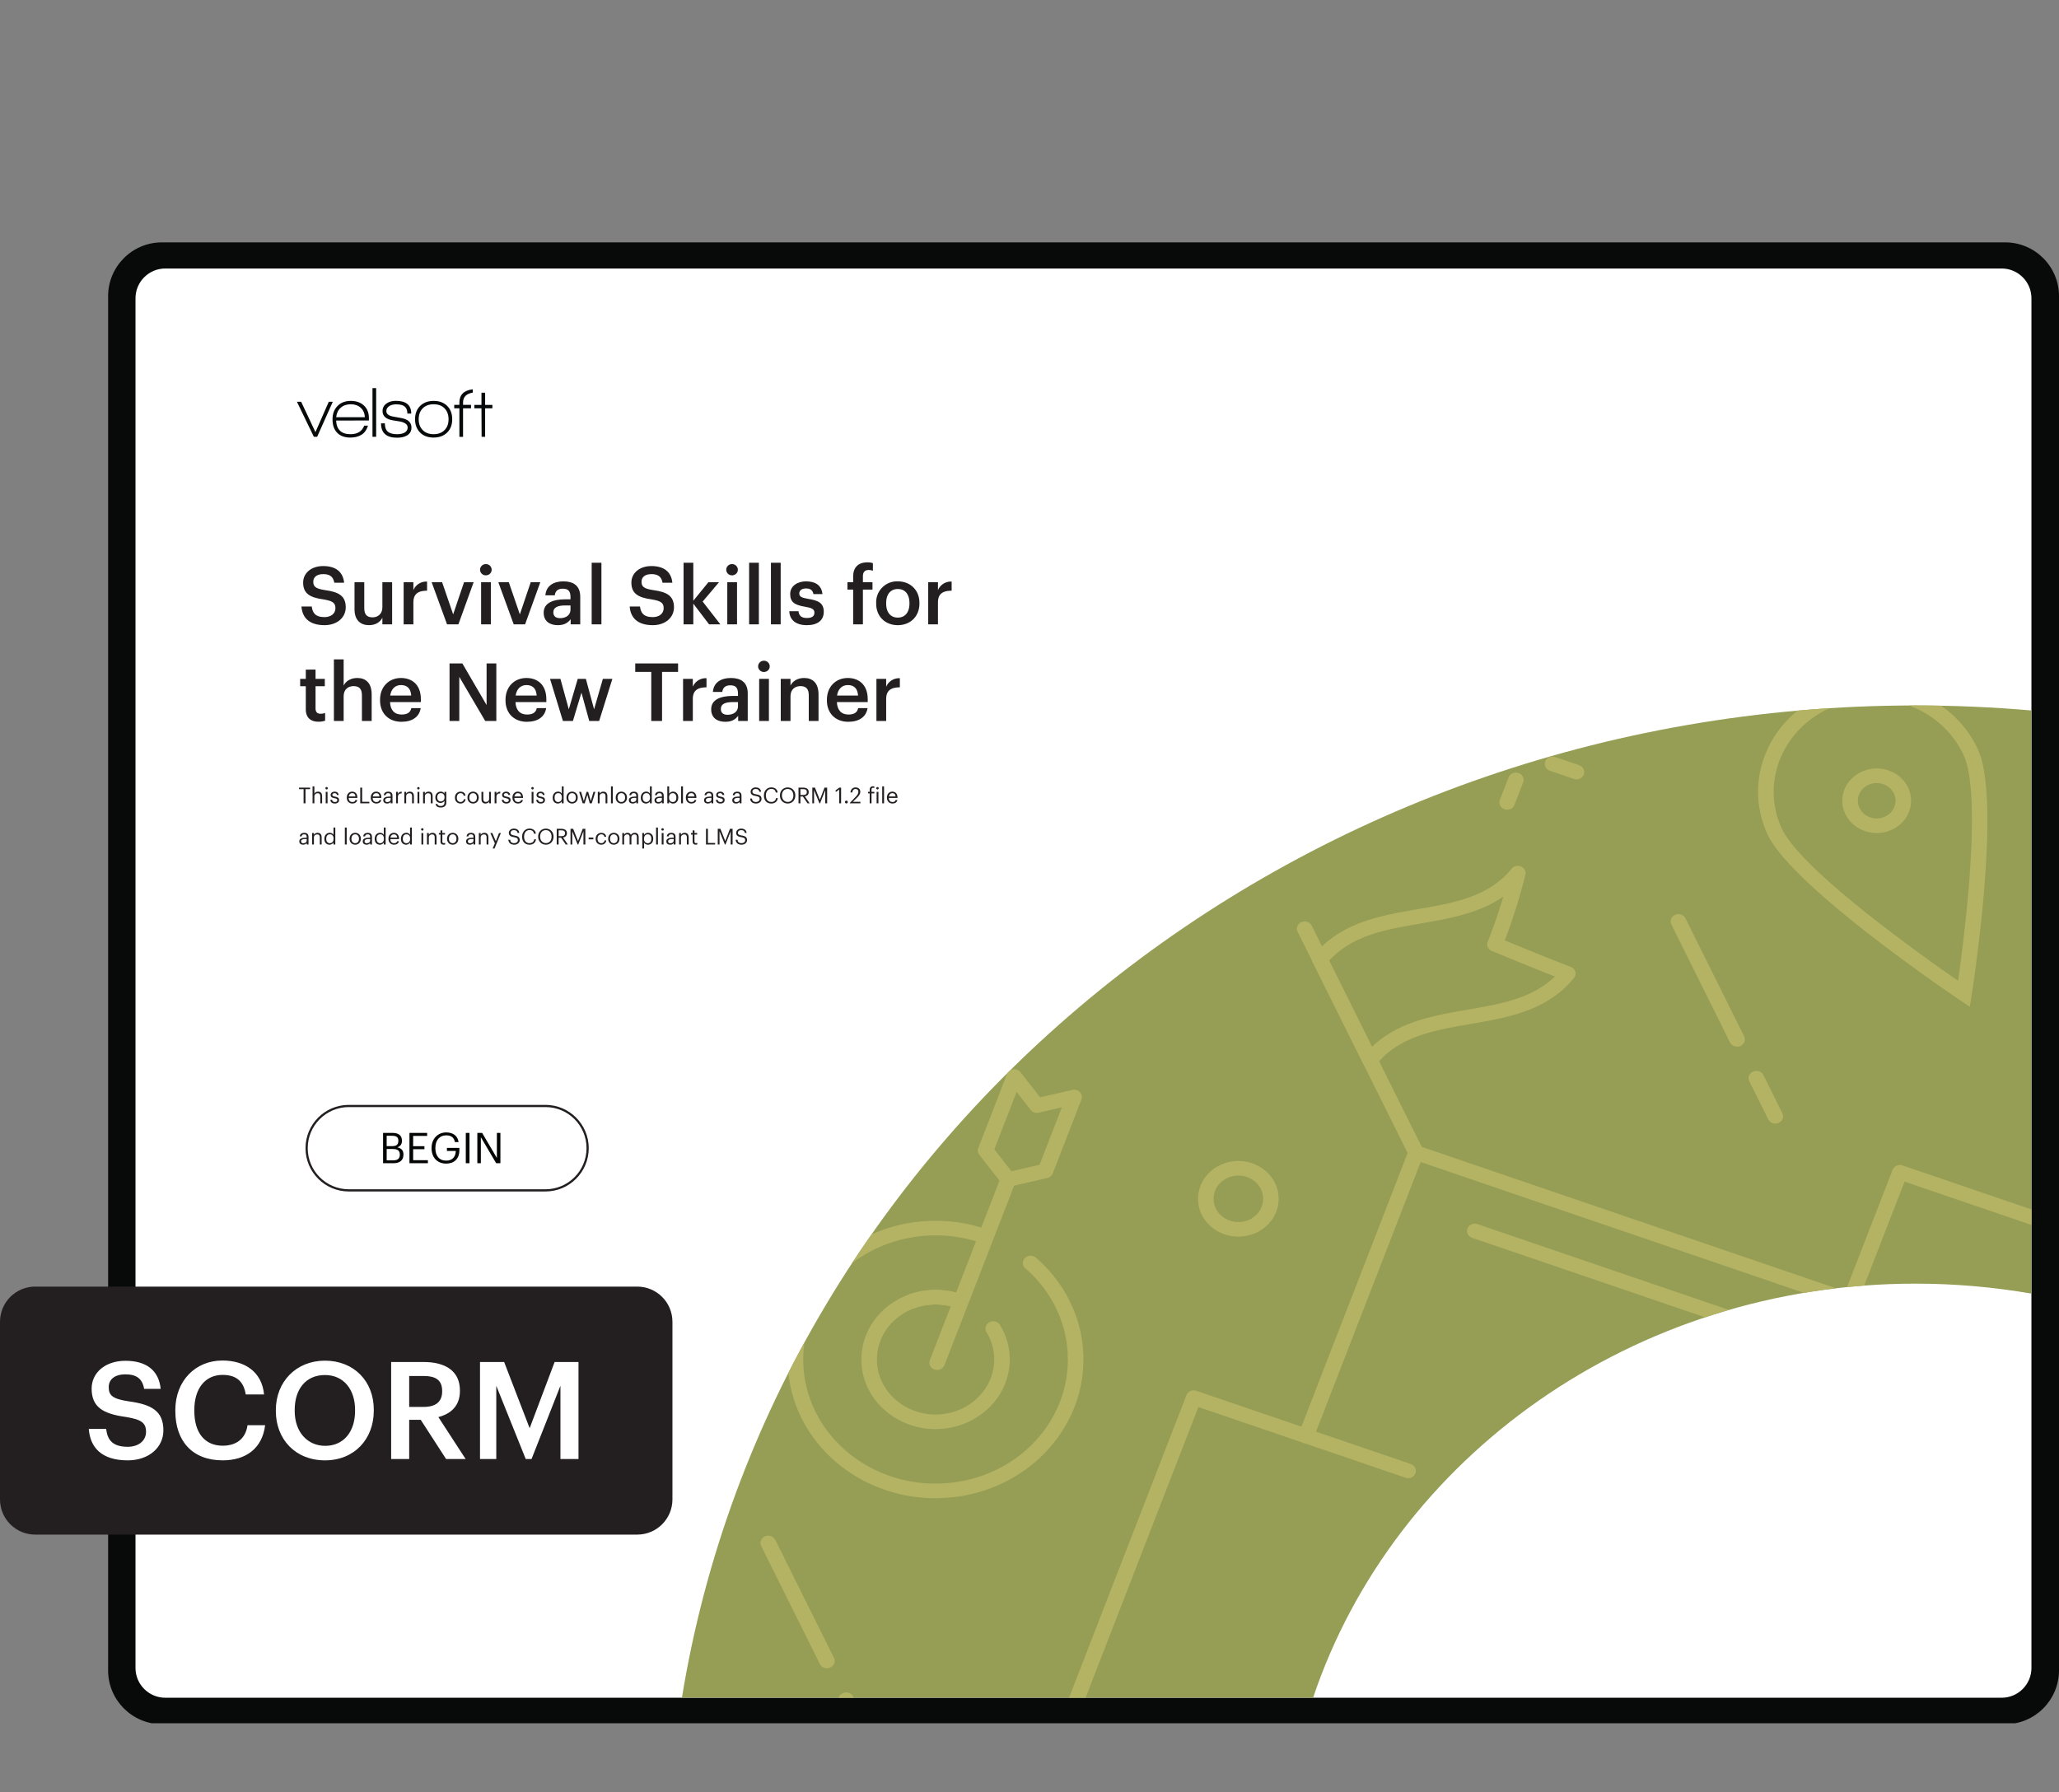 <svg xmlns="http://www.w3.org/2000/svg" xmlns:xlink="http://www.w3.org/1999/xlink" width="1251.275" height="1089.232" viewBox="0 0 938.456 816.924"><rect x="0" y="0" width="938.456" height="816.924" fill="#808080" stroke="none"/><g data-name="Figure"><g data-name="PlacedPDF"><clipPath id="a"><path transform="matrix(1 0 0 -1 0 816.924)" d="M49.276 31.411h889.18v675.032H49.276z"></path></clipPath><g clip-path="url(#a)"><path d="M911.885 778.867H77.768c-11.98 0-21.694-9.712-21.694-21.693V137.02c0-11.982 9.713-21.695 21.694-21.695h834.117c11.981 0 21.694 9.713 21.694 21.695v620.154c0 11.98-9.713 21.693-21.694 21.693" fill="#fff"></path></g><path d="M144.555 199.094h-1.505l-7.719-15.962h1.93l6.51 13.836 6.083-13.836h1.831z" fill="#070a0a"></path><clipPath id="b"><path transform="matrix(1 0 0 -1 0 816.924)" d="M49.276 31.411h889.18v675.032H49.276z"></path></clipPath><g clip-path="url(#b)"><path d="M159.863 184.276c-1.854 0-3.375.523-4.563 1.57-1.19 1.047-1.88 2.486-2.077 4.318h13.083c-.11-1.832-.747-3.27-1.913-4.318-1.167-1.047-2.677-1.57-4.53-1.57m-6.672 7.425c.217 4.143 2.408 6.214 6.574 6.214 3.16 0 5.244-1.296 6.247-3.89h1.7c-.632 2.048-1.711 3.487-3.237 4.316-1.33.741-2.923 1.112-4.776 1.112-2.682 0-4.732-.774-6.15-2.322-1.33-1.44-1.994-3.435-1.994-5.986 0-2.507.757-4.536 2.273-6.084s3.527-2.322 6.035-2.322 4.514.703 6.018 2.11c1.505 1.406 2.258 3.298 2.258 5.674v1.145zM169.773 176.917h1.668v22.177h-1.668zM180.96 199.52c-4.864 0-7.295-2.18-7.295-6.543h1.734c0 1.723.446 2.977 1.341 3.762.893.785 2.311 1.177 4.252 1.177 1.308 0 2.388-.207 3.238-.62 1.047-.546 1.57-1.353 1.57-2.422 0-1.308-1.09-2.213-3.27-2.714-.154-.044-1.244-.219-3.272-.524-3.27-.5-4.906-1.919-4.906-4.252 0-1.526.654-2.715 1.962-3.566 1.112-.74 2.475-1.112 4.09-1.112 4.687 0 7.032 1.941 7.032 5.822h-1.767c0-1.482-.404-2.556-1.21-3.22-.807-.666-2.105-.999-3.892-.999-1.2 0-2.214.24-3.042.72-.96.567-1.44 1.352-1.44 2.355 0 1.308 1.07 2.148 3.206 2.518.567.11 1.722.317 3.467.622 3.184.545 4.776 1.995 4.776 4.35 0 1.657-.72 2.89-2.159 3.696-1.157.633-2.628.95-4.416.95M202.645 186.158c-1.2-1.254-2.867-1.881-5.004-1.881-2.094 0-3.751.616-4.972 1.848-1.222 1.232-1.831 2.895-1.831 4.989 0 2.07.615 3.723 1.847 4.955 1.232 1.232 2.884 1.847 4.956 1.847 2.07 0 3.723-.615 4.956-1.847 1.23-1.232 1.847-2.884 1.847-4.955 0-2.05-.6-3.702-1.8-4.956m-5.036 13.296c-2.595 0-4.65-.774-6.166-2.322s-2.273-3.554-2.273-6.018c0-2.552.779-4.585 2.339-6.101 1.559-1.515 3.614-2.273 6.165-2.273 2.552 0 4.596.758 6.133 2.273 1.538 1.516 2.307 3.549 2.307 6.1 0 2.55-.78 4.579-2.34 6.084-1.558 1.505-3.613 2.257-6.165 2.257M221.112 186.105v12.989h-1.602l-.066-12.99h-3.238v-1.536h3.238v-5.558h1.668v5.558h3.304v1.537zM211.051 183.492c0-2.543 1.472-4.048 4.416-4.518v-1.534c-4.055.51-6.084 2.526-6.084 6.052v1.047h-2.355v1.57h2.355v13.018h1.668v-13.018h3.631v-1.57h-3.63z" fill="#070a0a"></path><path d="M179.295 528.906c2.01 0 2.938-.89 2.938-2.57v-.078c0-1.702-.947-2.514-3.17-2.514h-2.823v5.162zm-.542-6.477c2.03 0 2.804-.734 2.804-2.436v-.077c0-1.566-.909-2.204-2.842-2.204h-2.475v4.717zm-4.156-6.032h4.156c2.572 0 4.447.851 4.447 3.577v.078c0 1.256-.503 2.377-2.088 2.918 2.011.484 2.765 1.508 2.765 3.306v.078c0 2.61-1.779 3.866-4.543 3.866h-4.737zM186.623 516.397h8.062v1.373h-6.38v4.697h5.143v1.373h-5.143v5.007h6.728v1.373h-8.41zM196.697 523.396v-.155c0-4.04 2.726-7.057 6.69-7.057 2.744 0 5.2 1.276 5.625 4.39h-1.682c-.387-2.204-1.895-3.056-3.905-3.056-3.17 0-4.988 2.32-4.988 5.704v.154c0 3.422 1.701 5.665 4.95 5.665 2.996 0 4.291-1.953 4.35-4.408h-4.04v-1.392h5.682v1.025c0 4.002-2.455 6.128-5.993 6.128-4.253 0-6.689-2.958-6.689-6.998M212.301 516.398h1.682v13.823h-1.682zM217.56 516.397h2.185l6.728 11.426v-11.426h1.604v13.823h-1.933l-6.98-11.85v11.85h-1.604z" fill="#030505"></path><path stroke-miterlimit="10" fill="none" stroke="#231f20" d="M158.987 542.6c-10.624 0-19.236-8.611-19.236-19.235 0-10.624 8.612-19.236 19.236-19.236h89.611c10.624 0 19.236 8.612 19.236 19.236s-8.612 19.236-19.236 19.236h-89.61z"></path><path d="M75.313 773.863c-7.428 0-13.555-6.05-13.555-13.555V135.944c0-7.429 6.05-13.555 13.555-13.555h837.03c7.428 0 13.554 6.05 13.554 13.555v624.364h.001c0 7.43-6.05 13.555-13.555 13.555zm863.144-12.368V134.987c0-13.555-11.028-24.506-24.506-24.506H73.781c-13.554 0-24.505 11.027-24.505 24.506V761.42c0 13.554 11.027 24.505 24.505 24.505h840.17c13.478 0 24.429-10.95 24.506-24.429" fill="#080909"></path></g></g><g data-name="Figure"><clipPath id="c"><path transform="matrix(1 0 0 -1 0 816.924)" d="M873.056 495.362c-284.691 0-520.524-196.183-562.245-452.283H598.49c36.764 109.403 145.786 188.733 274.566 188.733 18.053 0 35.716-1.561 52.847-4.543v265.808a611.967 611.967 0 0 1-52.847 2.285z"></path></clipPath><g clip-path="url(#c)"><path d="M934.775 276.97H310.811V852.89h623.964z" fill="#969d54"></path><path d="M378.393 760.111c-1.774.776-3.882.056-4.71-1.608l-26.735-53.78c-.827-1.665-.06-3.641 1.714-4.418 1.774-.775 3.882-.056 4.709 1.608l26.736 53.78c.827 1.665.06 3.642-1.714 4.418M395.819 795.163c-1.774.776-3.882.057-4.71-1.608l-8.65-17.399c-.827-1.664-.06-3.641 1.714-4.417 1.775-.776 3.883-.057 4.71 1.608l8.65 17.399c.827 1.664.06 3.641-1.714 4.417M793.23 476.795c-1.773.776-3.882.057-4.71-1.607l-26.735-53.78c-.827-1.665-.06-3.642 1.714-4.418 1.773-.775 3.881-.056 4.708 1.608l26.737 53.78c.827 1.664.059 3.642-1.714 4.417M810.655 511.848c-1.772.775-3.881.056-4.709-1.608l-8.65-17.4c-.827-1.664-.059-3.641 1.714-4.417 1.773-.775 3.882-.056 4.71 1.608l8.65 17.4c.827 1.664.058 3.641-1.715 4.417M922.379 769.89c-.822.36-1.79.425-2.71.11-1.839-.627-2.787-2.535-2.117-4.26l3.983-10.265c.67-1.726 2.702-2.615 4.542-1.987 1.839.627 2.787 2.536 2.117 4.26l-3.983 10.266c-.335.863-1.01 1.516-1.832 1.876M684.611 342.84c-.822.359-1.79.424-2.71.11l-10.944-3.737c-1.84-.627-2.788-2.535-2.118-4.26.67-1.725 2.702-2.614 4.542-1.986l10.945 3.737c1.839.627 2.787 2.535 2.117 4.26-.334.862-1.01 1.516-1.832 1.875M720.052 354.939c-.822.36-1.79.424-2.71.11l-10.944-3.737c-1.84-.626-2.788-2.535-2.118-4.259.67-1.726 2.702-2.614 4.541-1.986l10.945 3.736c1.84.627 2.788 2.535 2.118 4.26-.335.862-1.01 1.516-1.832 1.876M688.418 368.775c-.822.36-1.79.425-2.71.11-1.839-.626-2.787-2.534-2.118-4.26l3.984-10.265c.67-1.725 2.702-2.615 4.542-1.986 1.838.627 2.787 2.535 2.117 4.26l-3.983 10.265c-.335.863-1.01 1.517-1.832 1.876M701.317 335.532c-.822.36-1.79.425-2.71.11-1.839-.626-2.787-2.535-2.117-4.26l3.984-10.265c.669-1.726 2.702-2.615 4.541-1.986 1.839.627 2.788 2.535 2.117 4.259l-3.983 10.266c-.335.863-1.01 1.517-1.832 1.876M559.646 536.83c-5.65 2.471-8.102 8.792-5.468 14.091 2.634 5.298 9.373 7.6 15.022 5.128 5.65-2.47 8.102-8.792 5.468-14.09-2.634-5.299-9.373-7.6-15.022-5.129m12.55 25.244c-9.192 4.02-20.155.277-24.44-8.343-4.287-8.622-.297-18.905 8.895-22.925 9.19-4.02 20.154-.278 24.44 8.344 4.286 8.62.296 18.904-8.896 22.924M783.414 718.406c-4.358 1.906-6.248 6.78-4.217 10.867 2.032 4.087 7.229 5.862 11.586 3.956 4.357-1.905 6.248-6.78 4.216-10.868-2.03-4.086-7.228-5.861-11.585-3.955m10.364 20.848c-7.9 3.455-17.32.238-21.004-7.172-3.683-7.408-.254-16.246 7.645-19.701 7.899-3.455 17.32-.238 21.003 7.17 3.684 7.41.255 16.248-7.644 19.703M869.267 604.345c-.822.36-1.79.424-2.71.11l-219.039-74.78-48.904 126.033c-.67 1.726-2.701 2.614-4.54 1.986-1.84-.627-2.788-2.535-2.119-4.26l50.116-129.155c.643-1.657 2.775-2.59 4.541-1.987l222.369 75.917c1.839.628 2.787 2.536 2.118 4.26-.335.863-1.01 1.516-1.832 1.876" fill="#b4b364"></path><path d="M993.761 580.496c-.822.36-1.79.425-2.71.11l-122.987-41.988-21.523 55.466c-.67 1.726-2.702 2.615-4.542 1.987-1.839-.628-2.787-2.536-2.117-4.26l22.735-58.589c.67-1.725 2.702-2.614 4.541-1.986l126.318 43.125c1.839.627 2.787 2.535 2.117 4.26-.334.862-1.01 1.516-1.832 1.875M788.976 603.46a3.75 3.75 0 0 1-2.71.112l-115.309-39.344c-1.84-.628-2.788-2.535-2.118-4.26.67-1.726 2.703-2.614 4.54-1.988l115.31 39.344c1.84.628 2.788 2.535 2.119 4.26-.335.863-1.01 1.517-1.832 1.876M646.898 528.428c-1.773.775-3.882.056-4.71-1.608L591.44 424.737c-.827-1.664-.059-3.642 1.714-4.417 1.773-.776 3.882-.057 4.71 1.608l50.748 102.082c.827 1.664.059 3.642-1.714 4.418" fill="#b4b364"></path><path d="M639.848 467.656c9.087-3.974 19.141-5.71 29.007-7.412 15.087-2.604 29.417-5.074 39.827-15.132-12.667-4.974-28.55-11.567-28.73-11.642-1.728-.718-2.551-2.583-1.87-4.238.044-.107 3.491-8.519 7.102-20.528-11.096 7.67-24.629 10.002-37.819 12.277-15.946 2.752-31.044 5.362-41.561 16.92l19.526 39.276c4.369-4.197 9.284-7.232 14.518-9.52m59.294-8.286c-9.087 3.974-19.142 5.71-29.005 7.41-16.638 2.873-32.348 5.583-42.9 18.469-.754.923-1.967 1.408-3.197 1.28-1.23-.127-2.301-.847-2.825-1.9l-22.77-45.8a3.155 3.155 0 0 1 .401-3.43c12.206-14.91 30.015-17.985 47.237-20.956 16.638-2.872 32.345-5.581 42.9-18.468 1.02-1.245 2.82-1.65 4.328-.98 1.507.67 2.313 2.236 1.934 3.76-3.382 13.547-7.421 24.766-9.38 29.894 6.112 2.522 20.144 8.272 30.04 12.076 1.022.392 1.79 1.21 2.079 2.21.287.999.06 2.069-.61 2.889-5.216 6.37-11.454 10.58-18.232 13.546M454.905 676.997c-8.119 3.551-16.816 5.519-25.863 5.854-9.088.338-17.977-1.008-26.417-4.003-8.144-2.889-15.533-7.177-21.966-12.746-6.435-5.581-11.574-12.162-15.279-19.564a59.789 59.789 0 0 1-6.31-24.396c-.25-6.247.455-12.384 2.096-18.245a53.76 53.76 0 0 1 2.174-6.535 62.123 62.123 0 0 1 7.602-13.604 64.512 64.512 0 0 1 4.779-5.723c1.295-1.376 3.53-1.514 5.001-.303 1.47 1.21 1.615 3.31.324 4.69a57.502 57.502 0 0 0-4.277 5.12 55.53 55.53 0 0 0-6.773 12.1 48.52 48.52 0 0 0-1.962 5.888c-1.477 5.284-2.106 10.77-1.882 16.357a53.507 53.507 0 0 0 5.644 21.826c3.314 6.622 7.914 12.512 13.672 17.506 5.76 4.986 12.375 8.826 19.663 11.411 7.547 2.677 15.497 3.882 23.63 3.58 8.157-.303 16.073-2.119 23.279-5.294 7.095-3.146 13.37-7.458 18.641-12.814a55.8 55.8 0 0 0 10.125-14.032 43.121 43.121 0 0 0 2.038-4.403l.484-1.284a51.074 51.074 0 0 0 3.097-13.369c.232-2.092.316-4.264.254-6.517-.052-1.834 1.494-3.363 3.45-3.409 1.956-.047 3.584 1.402 3.635 3.237.07 2.54-.026 5.003-.285 7.322a57.095 57.095 0 0 1-3.448 14.893 49.471 49.471 0 0 1-2.855 6.446c-2.877 5.686-6.688 10.967-11.292 15.63-5.886 5.98-12.894 10.798-20.825 14.313l-.154.068" fill="#b4b364"></path><path d="M450.435 566.642a3.743 3.743 0 0 1-2.744.099c-7.588-2.678-15.54-3.882-23.636-3.582-8.168.303-15.871 2.115-23.262 5.31-7.038 3.099-13.316 7.406-18.666 12.806-.343.344-.687.699-1.006 1.064-1.24 1.418-3.475 1.623-4.988.458-1.512-1.165-1.73-3.26-.488-4.679.417-.475.864-.94 1.3-1.378 5.963-6.017 12.973-10.827 20.829-14.286 8.209-3.6 16.874-5.598 26-5.936 9.048-.337 17.933 1.009 26.41 4.001 1.833.646 2.76 2.563 2.07 4.28-.34.848-1.008 1.489-1.819 1.843M491.717 621.426a3.739 3.739 0 0 1-1.593.308c-1.956-.05-3.498-1.578-3.446-3.414l-.008-.626c-.309-7.815-2.207-15.158-5.65-22.038-3.312-6.62-7.913-12.51-13.671-17.505-1.438-1.247-1.525-3.35-.196-4.697 1.326-1.349 3.568-1.43 5.006-.184 6.434 5.58 11.574 12.161 15.276 19.56 3.85 7.693 5.973 15.905 6.312 24.404.017.599.026.937.017 1.268-.04 1.302-.87 2.409-2.047 2.924M438.586 596.126a3.751 3.751 0 0 1-2.748.1 28.114 28.114 0 0 0-10.463-1.595c-2.873.119-5.643.633-8.221 1.53-1.835.639-3.874-.24-4.555-1.96-.68-1.721.234-3.623 2.09-4.272 3.27-1.138 6.766-1.79 10.389-1.94 4.539-.17 8.996.508 13.259 2.015 1.832.646 2.757 2.564 2.068 4.282-.341.846-1.009 1.486-1.82 1.84" fill="#b4b364"></path><path d="M438.586 596.126a3.751 3.751 0 0 1-2.748.1 28.114 28.114 0 0 0-10.463-1.595c-2.873.119-5.643.633-8.221 1.53-1.835.639-3.874-.24-4.555-1.96-.68-1.721.234-3.623 2.09-4.272 3.27-1.138 6.766-1.79 10.389-1.94 4.539-.17 8.996.508 13.259 2.015 1.832.646 2.757 2.564 2.068 4.282-.341.846-1.009 1.486-1.82 1.84" fill="#b4b364"></path><path d="M428.633 624.153c-.822.36-1.79.425-2.71.11-1.838-.626-2.787-2.535-2.117-4.26l32.4-83.5c.67-1.725 2.703-2.614 4.542-1.986 1.84.627 2.788 2.536 2.118 4.26l-32.4 83.5c-.335.863-1.011 1.517-1.833 1.876" fill="#b4b364"></path><path d="m460.995 533.88 12.821-2.957 10.156-26.175-10.515 2.427c-1.395.321-2.859-.179-3.707-1.265l-6.393-8.2-10.156 26.175zm17.003 2.86c-.208.09-.426.163-.652.215l-16.964 3.913c-1.394.321-2.858-.179-3.706-1.265l-10.313-13.225a3.156 3.156 0 0 1-.469-3.1l13.074-33.694c.447-1.153 1.537-1.984 2.83-2.153 1.296-.173 2.588.338 3.36 1.328l8.911 11.428 14.658-3.38c1.269-.294 2.608.094 3.483 1.007.874.914 1.14 2.204.692 3.357l-13.073 33.693c-.324.836-.988 1.506-1.831 1.875M452.165 634.625l.043-.02zm-11.557 13.85c-3.992 1.746-8.328 2.726-12.876 2.905-4.575.173-9.036-.507-13.267-2.02-4.097-1.465-7.8-3.615-11.002-6.391-3.257-2.835-5.833-6.134-7.66-9.811a29.52 29.52 0 0 1-3.172-12.25 29.378 29.378 0 0 1 .326-5.767c.307-2.148.917-4.397 1.807-6.645l.192-.452c1.527-3.664 3.762-6.995 6.64-9.902a31.513 31.513 0 0 1 4.122-3.524c1.87-1.377 4.003-2.611 6.303-3.642a31.494 31.494 0 0 1 2.72-1.065c1.845-.612 3.869.296 4.522 2.026.652 1.732-.362 3.629-2.16 4.242-.705.233-1.385.515-2.058.81-1.8.806-3.49 1.783-4.991 2.887a24.772 24.772 0 0 0-3.257 2.782c-2.278 2.3-4.038 4.924-5.24 7.807-.857 2.133-1.34 3.9-1.582 5.598a23.434 23.434 0 0 0-.262 4.604c.127 3.37.97 6.62 2.504 9.666 1.447 2.91 3.484 5.515 6.06 7.758 2.531 2.193 5.464 3.897 8.713 5.058a27.785 27.785 0 0 0 10.451 1.589c3.651-.144 7.098-.91 10.314-2.35a26.38 26.38 0 0 0 8.267-5.68 24.472 24.472 0 0 0 3.102-3.812c.046-.069.094-.137.144-.202a26.1 26.1 0 0 0 2.169-4.17c.084-.217.196-.494.274-.758 1.077-3.02 1.534-6.016 1.411-9.073-.06-1.419-.26-2.867-.591-4.293a23.884 23.884 0 0 0-1.912-5.37 25.208 25.208 0 0 0-.993-1.79c-.963-1.597-.363-3.625 1.341-4.529 1.71-.902 3.866-.34 4.829 1.258.436.724.862 1.478 1.246 2.251a30.225 30.225 0 0 1 2.417 6.78c.415 1.784.667 3.62.745 5.436a29.769 29.769 0 0 1-1.72 11.278c-.072.262-.244.716-.408 1.136a32.794 32.794 0 0 1-2.883 5.5 2.96 2.96 0 0 1-.175.245 31.252 31.252 0 0 1-3.797 4.631c-3.034 3.078-6.681 5.48-10.613 7.25M851.739 357.7c-4.167 1.822-6.085 6.444-4.277 10.445.896 1.981 2.561 3.517 4.688 4.324 2.128.808 4.46.79 6.573-.049 4.327-1.737 6.41-6.474 4.56-10.564-.897-1.981-2.561-3.517-4.688-4.325a9.054 9.054 0 0 0-6.856.168m10.264 20.627a16.526 16.526 0 0 1-12.512.306c-3.88-1.474-6.919-4.277-8.554-7.893-1.634-3.616-1.67-7.614-.096-11.255 1.57-3.642 4.629-6.505 8.413-8.022a16.523 16.523 0 0 1 11.999-.093c3.881 1.474 6.92 4.277 8.554 7.893 3.3 7.303-.2 15.738-7.804 19.064" fill="#b4b364"></path><path d="M834.44 322.57c-21.882 9.572-31.947 33.842-22.451 54.858 8.5 18.812 63.77 58.073 80.462 69.63 2.754-19.289 11.11-83.847 2.612-102.656-9.708-21.483-36.238-31.553-59.14-22.45-.5.199-.995.406-1.482.619M897.8 458.9l-4.72-3.176c-3.133-2.109-76.866-51.91-87.617-75.703-5.441-12.042-5.557-25.35-.326-37.475 5.231-12.125 15.19-21.625 28.017-26.714 26.502-10.536 57.2 1.117 68.433 25.976 10.752 23.793-2.371 108.122-2.937 111.7zM383.738 378.037c-4.286-8.622-15.25-12.364-24.44-8.345-.096.042-.182.095-.277.138v8.07a11.249 11.249 0 0 1 3.272-2.183c5.649-2.47 12.387-.17 15.022 5.13 2.633 5.297.18 11.618-5.468 14.089-4.448 1.945-9.563.923-12.826-2.181v8.068c4.815 2.195 10.602 2.42 15.821.137 9.19-4.02 13.18-14.303 8.896-22.923M892.019 773.57l.801.275h14.868c-.136-1.226-.983-2.334-2.3-2.784l-10.945-3.736c-1.84-.628-3.873.26-4.542 1.986-.67 1.725.279 3.633 2.118 4.26M494.796 773.845l51.411-132.491 94.368 32.216c1.84.628 3.872-.26 4.541-1.986.67-1.724-.278-3.633-2.117-4.26L545.3 633.971c-1.84-.628-3.872.26-4.541 1.986l-53.505 137.888zM1010.29 594.896 601.166 773.845h16.77l394.917-172.735v-6.36a3.735 3.735 0 0 0-2.563.146" fill="#b4b364"></path></g></g><symbol id="d"><path d="M.287 0C.445 0 .55.097.55.221.55.364.463.412.295.435.171.453.147.482.147.54c0 .055.042.094.123.094.082 0 .125-.032.138-.107H.53C.516.664.424.734.27.734.121.734.021.646.021.529.021.395.102.343.273.32.389.301.422.276.422.21S.366.1.287.1C.166.1.137.16.128.232H0C.01.097.092 0 .287 0z"></path></symbol><symbol id="e"><path d="M.18 0c.085 0 .14.041.166.092V.01h.121v.523H.346V.222C.346.139.289.097.224.097c-.07 0-.103.036-.103.115v.321H0V.198C0 .059.077 0 .18 0z"></path></symbol><symbol id="f"><path d="M0 0h.121v.272c0 .111.064.145.17.146v.113a.174.174 0 0 1-.17-.106v.098H0V0z"></path></symbol><symbol id="g"><path d="M.191 0h.141l.189.523H.402L.267.124.13.523H0L.191 0z"></path></symbol><symbol id="h"><path d="M.013 0h.121v.523H.013V0m.059.609c.04 0 .072.03.072.069a.07.07 0 0 1-.072.07A.07.07 0 0 1 0 .678.07.07 0 0 1 .072.609z"></path></symbol><symbol id="i"><path d="M.175 0c.08 0 .126.029.16.074V.01h.119v.343c0 .143-.092.191-.209.191C.128.544.031.493.021.371h.117c.006.052.037.082.1.082.071 0 .095-.035.095-.105V.321H.268C.118.321 0 .277 0 .155 0 .046.079 0 .175 0m.029.087C.144.087.12.116.12.16c0 .064.059.085.151.085h.062V.193C.333.126.278.087.204.087z"></path></symbol><symbol id="j"><path d="M0 0h.121v.765H0V0z"></path></symbol><symbol id="k"><path d="M0 0z"></path></symbol><symbol id="l"><path d="M0 0h.121v.257L.317 0h.14l-.22.283.203.24H.308L.121.293v.472H0V0z"></path></symbol><symbol id="m"><path d="M.219 0c.134 0 .209.061.209.167 0 .111-.073.141-.196.16C.149.341.124.356.124.394c0 .037.031.062.083.062C.263.456.29.434.3.386h.112C.399.504.314.544.207.544.109.544.011.492.011.387.011.289.062.25.2.228.277.215.312.199.312.156.312.112.283.089.218.089.147.089.12.12.114.173H0C.005.062.084 0 .219 0z"></path></symbol><symbol id="n"><path d="M.071 0h.121v.432h.119v.091H.192v.075c0 .045.02.077.069.077A.166.166 0 0 0 .316.666V.76a.205.205 0 0 1-.069.01C.135.77.071.708.071.593v-.07H0V.432h.071V0z"></path></symbol><symbol id="o"><path d="M.269.094C.177.094.124.161.124.268v.008c0 .108.055.173.145.173S.413.383.413.275V.268C.413.161.359.094.269.094M.268 0c.154 0 .269.106.269.269v.008c0 .16-.115.267-.268.267A.259.259 0 0 1 0 .274V.266C0 .107.114 0 .268 0z"></path></symbol><use xlink:href="#d" transform="matrix(36.704 0 0 -36.704 137.395 284.963)" fill="#231f20"></use><use xlink:href="#e" transform="matrix(36.704 0 0 -36.704 161.583 284.963)" fill="#231f20"></use><use xlink:href="#f" transform="matrix(36.704 0 0 -36.704 183.972 284.596)" fill="#231f20"></use><use xlink:href="#g" transform="matrix(36.704 0 0 -36.704 196.745 284.596)" fill="#231f20"></use><use xlink:href="#h" transform="matrix(36.704 0 0 -36.704 218.804 284.596)" fill="#231f20"></use><use xlink:href="#g" transform="matrix(36.704 0 0 -36.704 227.136 284.596)" fill="#231f20"></use><use xlink:href="#i" transform="matrix(36.704 0 0 -36.704 247.8 284.963)" fill="#231f20"></use><use xlink:href="#j" transform="matrix(36.704 0 0 -36.704 269.676 284.596)" fill="#231f20"></use><use xlink:href="#k" transform="matrix(36.704 0 0 -36.704 276.87 284.596)" fill="#231f20"></use><use xlink:href="#d" transform="matrix(36.704 0 0 -36.704 287 284.963)" fill="#231f20"></use><use xlink:href="#l" transform="matrix(36.704 0 0 -36.704 311.556 284.596)" fill="#231f20"></use><use xlink:href="#h" transform="matrix(36.704 0 0 -36.704 331.009 284.596)" fill="#231f20"></use><use xlink:href="#j" transform="matrix(36.704 0 0 -36.704 341.433 284.596)" fill="#231f20"></use><use xlink:href="#j" transform="matrix(36.704 0 0 -36.704 351.38 284.596)" fill="#231f20"></use><use xlink:href="#m" transform="matrix(36.704 0 0 -36.704 359.748 284.963)" fill="#231f20"></use><use xlink:href="#k" transform="matrix(36.704 0 0 -36.704 376.705 284.596)" fill="#231f20"></use><use xlink:href="#n" transform="matrix(36.704 0 0 -36.704 386.249 284.596)" fill="#231f20"></use><use xlink:href="#o" transform="matrix(36.704 0 0 -36.704 399.352 284.963)" fill="#231f20"></use><use xlink:href="#f" transform="matrix(36.704 0 0 -36.704 423.063 284.596)" fill="#231f20"></use><use xlink:href="#k" transform="matrix(36.704 0 0 -36.704 434.992 284.596)" fill="#231f20"></use></g><g data-name="P"><symbol id="p"><path d="M.228 0C.265 0 .291.006.31.013v.096a.149.149 0 0 0-.059-.01c-.038 0-.06.021-.06.067v.275h.115v.091H.191v.115H.07V.532H0V.441h.07V.155C.07.056.124 0 .228 0z"></path></symbol><symbol id="q"><path d="M0 0h.121v.308c0 .083.055.125.123.125.072 0 .104-.036.104-.115V0h.121v.329C.469.473.395.534.29.534.204.534.146.491.121.44v.325H0V0z"></path></symbol><symbol id="r"><path d="M.265 0c.134 0 .223.06.24.17H.388C.379.119.341.09.268.09c-.09 0-.14.056-.144.155h.383V.28C.507.467.39.544.26.544.111.544 0 .436 0 .274V.266C0 .101.111 0 .265 0M.126.326c.012.081.061.13.134.13.075 0 .121-.04.127-.13H.126z"></path></symbol><symbol id="s"><path d="M0 0h.121v.548L.443 0h.138v.715H.46V.198L.159.715H0V0z"></path></symbol><symbol id="t"><path d="M.16 0h.124L.39.352.487 0H.61l.164.523H.656L.547.145.445.523H.344L.233.145.129.523H0L.16 0z"></path></symbol><symbol id="u"><path d="M.199 0h.134v.61h.199v.105H0V.61h.199V0z"></path></symbol><symbol id="v"><path d="M0 0h.121v.308c0 .083.055.125.123.125.072 0 .104-.036.104-.115V0h.121v.329C.469.473.395.534.29.534.204.534.146.491.121.44v.083H0V0z"></path></symbol><use xlink:href="#p" transform="matrix(36.704 0 0 -36.704 136.808 328.971)" fill="#231f20"></use><use xlink:href="#q" transform="matrix(36.704 0 0 -36.704 152.187 328.64)" fill="#231f20"></use><use xlink:href="#r" transform="matrix(36.704 0 0 -36.704 173.218 329.008)" fill="#231f20"></use><use xlink:href="#k" transform="matrix(36.704 0 0 -36.704 193.148 328.64)" fill="#231f20"></use><use xlink:href="#s" transform="matrix(36.704 0 0 -36.704 204.894 328.64)" fill="#231f20"></use><use xlink:href="#r" transform="matrix(36.704 0 0 -36.704 230.403 329.008)" fill="#231f20"></use><use xlink:href="#t" transform="matrix(36.704 0 0 -36.704 250.697 328.64)" fill="#231f20"></use><use xlink:href="#k" transform="matrix(36.704 0 0 -36.704 279.84 328.64)" fill="#231f20"></use><use xlink:href="#u" transform="matrix(36.704 0 0 -36.704 289.53 328.64)" fill="#231f20"></use><use xlink:href="#f" transform="matrix(36.704 0 0 -36.704 311.332 328.64)" fill="#231f20"></use><use xlink:href="#i" transform="matrix(36.704 0 0 -36.704 324.142 329.008)" fill="#231f20"></use><use xlink:href="#h" transform="matrix(36.704 0 0 -36.704 345.54 328.64)" fill="#231f20"></use><use xlink:href="#v" transform="matrix(36.704 0 0 -36.704 355.854 328.64)" fill="#231f20"></use><use xlink:href="#r" transform="matrix(36.704 0 0 -36.704 376.885 329.008)" fill="#231f20"></use><use xlink:href="#f" transform="matrix(36.704 0 0 -36.704 399.458 328.64)" fill="#231f20"></use></g><g data-name="P"><symbol id="w"><path d="M.208 0h.087v.644h.208v.071H0V.644h.208V0z"></path></symbol><symbol id="x"><path d="M0 0h.083v.317c0 .094.069.143.146.143C.313.46.352.419.352.327V0h.083v.321c0 .152-.076.211-.184.211C.165.532.107.489.083.44v.333H0V0z"></path></symbol><symbol id="y"><path d="M.015 0h.083v.523H.015V0m.04.632c.03 0 .055.025.055.055S.085.742.055.742A.055.055 0 0 1 0 .687C0 .657.025.632.055.632z"></path></symbol><symbol id="z"><path d="M.205 0c.127 0 .192.064.192.159C.397.27.321.294.213.314.117.331.091.35.091.397c0 .045.039.075.099.075C.256.472.288.447.3.39h.08C.366.503.285.541.191.541.109.541.014.491.014.394.014.303.06.265.196.24.277.225.318.207.318.152.318.096.283.069.204.069.12.069.087.108.081.17H0C.005.063.08 0 .205 0z"></path></symbol><symbol id="A"><path d="M0 0z"></path></symbol><symbol id="B"><path d="M.253 0c.118 0 .205.055.223.16H.393C.382.099.335.069.254.069.147.069.09.135.086.254H.48v.027c0 .187-.114.26-.235.26C.101.541 0 .431 0 .273V.265C0 .104.105 0 .253 0M.089.321C.103.414.16.472.245.472c.086 0 .142-.043.15-.151H.089z"></path></symbol><symbol id="C"><path d="M0 0h.414v.071H.087v.644H0V0z"></path></symbol><symbol id="D"><path d="M.174 0c.077 0 .124.026.163.075V.009H.42v.345C.42.5.329.541.229.541.128.541.033.497.022.378h.083c.008.064.048.094.12.094.08 0 .112-.035.112-.118V.316H.262C.128.316 0 .275 0 .154 0 .047.077 0 .174 0m.008.066C.109.066.083.1.083.154c0 .077.077.103.182.103h.072V.192C.337.111.27.066.182.066z"></path></symbol><symbol id="E"><path d="M0 0h.083v.287c0 .129.067.162.172.167v.078C.161.529.116.488.083.429v.094H0V0z"></path></symbol><symbol id="F"><path d="M0 0h.083v.317c0 .094.069.143.146.143C.313.46.352.419.352.327V0h.083v.321c0 .152-.076.211-.184.211C.165.532.107.489.083.44v.083H0V0z"></path></symbol><symbol id="G"><path d="M.248 0c.146 0 .249.074.25.226v.488H.415V.63a.187.187 0 0 1-.171.093C.1.723 0 .605 0 .463V.456C0 .312.101.208.238.208c.076 0 .147.048.177.099V.231C.415.119.35.07.247.07.158.07.108.101.096.161H.011C.025.073.093 0 .248 0M.247.277C.159.277.086.345.086.459v.008c0 .11.062.187.166.187.102 0 .166-.068.166-.185V.462C.418.345.344.277.247.277z"></path></symbol><symbol id="H"><path d="M.256 0c.126 0 .217.084.228.197H.407C.398.112.331.069.257.069.156.069.086.137.086.265v.008c0 .123.073.199.168.199.072 0 .132-.031.145-.114h.082C.465.491.363.541.254.541.114.541 0 .433 0 .273V.265C0 .103.11 0 .256 0z"></path></symbol><symbol id="I"><path d="M.257.069C.151.069.086.147.086.266v.008c0 .12.066.198.171.198.104 0 .171-.078.171-.199V.266C.428.148.362.069.257.069M.256 0c.149 0 .258.109.258.267v.008c0 .157-.109.266-.257.266C.109.541 0 .431 0 .274V.266C0 .113.107 0 .256 0z"></path></symbol><symbol id="J"><path d="M.182 0c.084 0 .142.043.166.092V.009h.083v.523H.348V.215C.348.121.278.072.204.072.122.072.083.113.083.205v.327H0V.201C0 .057.078 0 .182 0z"></path></symbol><symbol id="K"><path d="M.236 0a.22.22 0 0 1 .179.099v-.09h.083v.773H.415V.448a.187.187 0 0 1-.171.093C.1.541 0 .428 0 .268V.26C0 .097.099 0 .236 0m.009.069C.157.069.086.132.086.264v.008c0 .127.062.2.166.2.102 0 .166-.063.166-.197V.267C.418.133.342.069.245.069z"></path></symbol><symbol id="L"><path d="M.161 0h.091l.122.392L.483 0h.092l.163.523H.653L.53.102.411.523H.339L.212.102.09.523H0L.161 0z"></path></symbol><symbol id="M"><path d="M0 0h.084v.773H0V0z"></path></symbol><symbol id="N"><path d="M.26 0c.144 0 .238.11.238.27v.008C.498.441.397.541.26.541A.215.215 0 0 1 .083.444v.338H0V.009h.083v.086A.2.2 0 0 1 .26 0M.252.069C.15.069.08.132.08.266v.008c0 .134.074.198.171.198.088 0 .161-.066.161-.198V.266C.412.139.356.069.252.069z"></path></symbol><symbol id="O"><path d="M.273 0C.415 0 .52.091.52.211.52.346.436.394.277.419.131.441.105.477.105.547c0 .067.051.116.149.116.099 0 .151-.037.168-.127H.5C.486.663.397.733.254.733.119.733.024.649.024.539c0-.127.089-.174.239-.197C.399.32.436.286.436.205.436.124.365.07.273.07.129.07.095.142.084.227H0C.013.105.082 0 .273 0z"></path></symbol><symbol id="P"><path d="M.334 0c.16 0 .274.081.299.246H.552C.534.13.453.071.336.071.182.071.09.181.09.363v.008c0 .18.099.295.247.295C.459.666.522.61.54.501h.086C.611.656.485.735.336.735.142.735 0 .582 0 .37V.362C0 .142.127 0 .334 0z"></path></symbol><symbol id="Q"><path d="M.354.072C.205.072.09.19.09.363v.008c0 .17.096.292.262.292.165 0 .259-.13.259-.29V.365C.611.192.513.072.354.072m0-.072c.208 0 .347.162.347.364v.008c0 .201-.139.361-.349.361C.142.733 0 .573 0 .37V.362C0 .162.143 0 .354 0z"></path></symbol><symbol id="R"><path d="M0 0h.087v.311h.11L.41 0h.097L.288.317c.098.019.177.077.177.195v.004c0 .143-.113.199-.25.199H0V0m.087.38v.265h.134C.318.645.378.613.378.516V.512C.378.424.323.38.221.38H.087z"></path></symbol><symbol id="S"><path d="M0 0h.08v.602L.325 0h.027l.237.602V0h.087v.715h-.12L.342.158.121.715H0V0z"></path></symbol><symbol id="T"><path d="M.16 0h.087v.715H.166L0 .595V.514l.16.115V0z"></path></symbol><symbol id="U"><path d="M.064 0c.035 0 .064.028.064.064a.064.064 0 0 1-.064.064A.064.064 0 0 1 0 .064C0 .028.029 0 .064 0z"></path></symbol><symbol id="V"><path d="M0 0h.479v.071H.134l.197.192c.088.086.144.172.144.26 0 .123-.084.201-.216.201C.123.724.038.635.027.495h.081c.014.112.068.159.151.159C.34.654.387.606.387.526.387.453.349.388.284.319L0 .02V0z"></path></symbol><symbol id="W"><path d="M.075 0h.083v.453h.128v.07H.158v.094c0 .053.021.09.074.09A.138.138 0 0 0 .286.698v.07a.147.147 0 0 1-.057.008C.126.776.075.714.075.608V.523H0v-.07h.075V0z"></path></symbol><use xlink:href="#w" transform="matrix(10.009 0 0 -10.009 136.29 366.174)" fill="#231f20"></use><use xlink:href="#x" transform="matrix(10.009 0 0 -10.009 142.456 366.174)" fill="#231f20"></use><use xlink:href="#y" transform="matrix(10.009 0 0 -10.009 148.31 366.174)" fill="#231f20"></use><use xlink:href="#z" transform="matrix(10.009 0 0 -10.009 150.563 366.264)" fill="#231f20"></use><use xlink:href="#A" transform="matrix(10.009 0 0 -10.009 154.957 366.174)" fill="#231f20"></use><use xlink:href="#B" transform="matrix(10.009 0 0 -10.009 158.06 366.264)" fill="#231f20"></use><use xlink:href="#C" transform="matrix(10.009 0 0 -10.009 164.195 366.174)" fill="#231f20"></use><use xlink:href="#B" transform="matrix(10.009 0 0 -10.009 168.998 366.264)" fill="#231f20"></use><use xlink:href="#D" transform="matrix(10.009 0 0 -10.009 174.693 366.264)" fill="#231f20"></use><use xlink:href="#E" transform="matrix(10.009 0 0 -10.009 180.529 366.174)" fill="#231f20"></use><use xlink:href="#F" transform="matrix(10.009 0 0 -10.009 184.292 366.174)" fill="#231f20"></use><use xlink:href="#y" transform="matrix(10.009 0 0 -10.009 190.147 366.174)" fill="#231f20"></use><use xlink:href="#F" transform="matrix(10.009 0 0 -10.009 192.83 366.174)" fill="#231f20"></use><use xlink:href="#G" transform="matrix(10.009 0 0 -10.009 198.425 368.086)" fill="#231f20"></use><use xlink:href="#A" transform="matrix(10.009 0 0 -10.009 204.25 366.174)" fill="#231f20"></use><use xlink:href="#H" transform="matrix(10.009 0 0 -10.009 207.352 366.264)" fill="#231f20"></use><use xlink:href="#I" transform="matrix(10.009 0 0 -10.009 213.058 366.264)" fill="#231f20"></use><use xlink:href="#J" transform="matrix(10.009 0 0 -10.009 219.443 366.264)" fill="#231f20"></use><use xlink:href="#E" transform="matrix(10.009 0 0 -10.009 225.439 366.174)" fill="#231f20"></use><use xlink:href="#z" transform="matrix(10.009 0 0 -10.009 228.72 366.264)" fill="#231f20"></use><use xlink:href="#B" transform="matrix(10.009 0 0 -10.009 233.565 366.264)" fill="#231f20"></use><use xlink:href="#A" transform="matrix(10.009 0 0 -10.009 238.8 366.174)" fill="#231f20"></use><use xlink:href="#y" transform="matrix(10.009 0 0 -10.009 242.162 366.174)" fill="#231f20"></use><use xlink:href="#z" transform="matrix(10.009 0 0 -10.009 244.414 366.264)" fill="#231f20"></use><use xlink:href="#A" transform="matrix(10.009 0 0 -10.009 248.808 366.174)" fill="#231f20"></use><use xlink:href="#K" transform="matrix(10.009 0 0 -10.009 251.911 366.264)" fill="#231f20"></use><use xlink:href="#I" transform="matrix(10.009 0 0 -10.009 258.187 366.264)" fill="#231f20"></use><use xlink:href="#L" transform="matrix(10.009 0 0 -10.009 263.962 366.174)" fill="#231f20"></use><use xlink:href="#F" transform="matrix(10.009 0 0 -10.009 272.47 366.174)" fill="#231f20"></use><use xlink:href="#M" transform="matrix(10.009 0 0 -10.009 278.475 366.174)" fill="#231f20"></use><use xlink:href="#I" transform="matrix(10.009 0 0 -10.009 280.627 366.264)" fill="#231f20"></use><use xlink:href="#D" transform="matrix(10.009 0 0 -10.009 286.632 366.264)" fill="#231f20"></use><use xlink:href="#K" transform="matrix(10.009 0 0 -10.009 292.077 366.264)" fill="#231f20"></use><use xlink:href="#D" transform="matrix(10.009 0 0 -10.009 298.312 366.264)" fill="#231f20"></use><use xlink:href="#N" transform="matrix(10.009 0 0 -10.009 304.148 366.264)" fill="#231f20"></use><use xlink:href="#M" transform="matrix(10.009 0 0 -10.009 310.443 366.174)" fill="#231f20"></use><use xlink:href="#B" transform="matrix(10.009 0 0 -10.009 312.595 366.264)" fill="#231f20"></use><use xlink:href="#A" transform="matrix(10.009 0 0 -10.009 317.83 366.174)" fill="#231f20"></use><use xlink:href="#D" transform="matrix(10.009 0 0 -10.009 320.892 366.264)" fill="#231f20"></use><use xlink:href="#z" transform="matrix(10.009 0 0 -10.009 326.297 366.264)" fill="#231f20"></use><use xlink:href="#A" transform="matrix(10.009 0 0 -10.009 330.691 366.174)" fill="#231f20"></use><use xlink:href="#D" transform="matrix(10.009 0 0 -10.009 333.754 366.264)" fill="#231f20"></use><use xlink:href="#A" transform="matrix(10.009 0 0 -10.009 338.748 366.174)" fill="#231f20"></use><use xlink:href="#O" transform="matrix(10.009 0 0 -10.009 341.881 366.264)" fill="#231f20"></use><use xlink:href="#P" transform="matrix(10.009 0 0 -10.009 348.177 366.264)" fill="#231f20"></use><use xlink:href="#Q" transform="matrix(10.009 0 0 -10.009 355.483 366.264)" fill="#231f20"></use><use xlink:href="#R" transform="matrix(10.009 0 0 -10.009 363.95 366.174)" fill="#231f20"></use><use xlink:href="#S" transform="matrix(10.009 0 0 -10.009 370.236 366.174)" fill="#231f20"></use><use xlink:href="#A" transform="matrix(10.009 0 0 -10.009 377.903 366.174)" fill="#231f20"></use><use xlink:href="#T" transform="matrix(10.009 0 0 -10.009 380.886 366.174)" fill="#231f20"></use><use xlink:href="#U" transform="matrix(10.009 0 0 -10.009 385.12 366.224)" fill="#231f20"></use><use xlink:href="#V" transform="matrix(10.009 0 0 -10.009 387.361 366.174)" fill="#231f20"></use><use xlink:href="#A" transform="matrix(10.009 0 0 -10.009 392.716 366.174)" fill="#231f20"></use><use xlink:href="#W" transform="matrix(10.009 0 0 -10.009 395.639 366.174)" fill="#231f20"></use><use xlink:href="#y" transform="matrix(10.009 0 0 -10.009 399.392 366.174)" fill="#231f20"></use><use xlink:href="#M" transform="matrix(10.009 0 0 -10.009 402.095 366.174)" fill="#231f20"></use><use xlink:href="#B" transform="matrix(10.009 0 0 -10.009 404.247 366.264)" fill="#231f20"></use><use xlink:href="#A" transform="matrix(10.009 0 0 -10.009 409.481 366.174)" fill="#231f20"></use></g><g data-name="P"><symbol id="X"><path d="M.216 0C.25 0 .27.005.287.011v.07A.17.17 0 0 0 .223.07C.181.07.158.095.158.146V.46H.28v.07H.158v.119H.075V.53H0V.46h.075V.138C.075.056.121 0 .216 0z"></path></symbol><symbol id="Y"><path d="M.106 0H.19l.289.705H.394L.249.33l-.16.375H0L.205.236.106 0z"></path></symbol><symbol id="Z"><path d="M0 0h.214v.078H0V0z"></path></symbol><symbol id="aa"><path d="M0 0h.083v.32c0 .094.07.14.138.14C.293.46.332.422.332.33V0h.083v.32c0 .094.07.14.138.14C.625.46.664.422.664.33V0h.083v.324c0 .152-.082.208-.176.208C.506.532.428.502.392.434.365.504.306.532.239.532A.17.17 0 0 1 .083.443v.08H0V0z"></path></symbol><symbol id="ab"><path d="M0 0h.083v.268A.198.198 0 0 1 .26.173c.144 0 .238.11.238.27v.008C.498.614.397.714.26.714A.215.215 0 0 1 .083.617v.088H0V0m.252.242C.15.242.08.305.08.439v.008c0 .134.074.198.171.198.088 0 .161-.066.161-.198V.439C.412.312.356.242.252.242z"></path></symbol><use xlink:href="#D" transform="matrix(10.009 0 0 -10.009 136.41 385.031)" fill="#231f20"></use><use xlink:href="#F" transform="matrix(10.009 0 0 -10.009 142.246 384.941)" fill="#231f20"></use><use xlink:href="#K" transform="matrix(10.009 0 0 -10.009 147.84 385.031)" fill="#231f20"></use><use xlink:href="#A" transform="matrix(10.009 0 0 -10.009 153.666 384.941)" fill="#231f20"></use><use xlink:href="#M" transform="matrix(10.009 0 0 -10.009 157.179 384.941)" fill="#231f20"></use><use xlink:href="#I" transform="matrix(10.009 0 0 -10.009 159.33 385.031)" fill="#231f20"></use><use xlink:href="#D" transform="matrix(10.009 0 0 -10.009 165.336 385.031)" fill="#231f20"></use><use xlink:href="#K" transform="matrix(10.009 0 0 -10.009 170.78 385.031)" fill="#231f20"></use><use xlink:href="#B" transform="matrix(10.009 0 0 -10.009 177.056 385.031)" fill="#231f20"></use><use xlink:href="#K" transform="matrix(10.009 0 0 -10.009 182.742 385.031)" fill="#231f20"></use><use xlink:href="#A" transform="matrix(10.009 0 0 -10.009 188.567 384.941)" fill="#231f20"></use><use xlink:href="#y" transform="matrix(10.009 0 0 -10.009 191.93 384.941)" fill="#231f20"></use><use xlink:href="#F" transform="matrix(10.009 0 0 -10.009 194.612 384.941)" fill="#231f20"></use><use xlink:href="#X" transform="matrix(10.009 0 0 -10.009 200.027 385.011)" fill="#231f20"></use><use xlink:href="#I" transform="matrix(10.009 0 0 -10.009 203.76 385.031)" fill="#231f20"></use><use xlink:href="#A" transform="matrix(10.009 0 0 -10.009 209.355 384.941)" fill="#231f20"></use><use xlink:href="#D" transform="matrix(10.009 0 0 -10.009 212.418 385.031)" fill="#231f20"></use><use xlink:href="#F" transform="matrix(10.009 0 0 -10.009 218.253 384.941)" fill="#231f20"></use><use xlink:href="#Y" transform="matrix(10.009 0 0 -10.009 223.498 386.763)" fill="#231f20"></use><use xlink:href="#A" transform="matrix(10.009 0 0 -10.009 228.542 384.941)" fill="#231f20"></use><use xlink:href="#O" transform="matrix(10.009 0 0 -10.009 231.675 385.031)" fill="#231f20"></use><use xlink:href="#P" transform="matrix(10.009 0 0 -10.009 237.97 385.031)" fill="#231f20"></use><use xlink:href="#Q" transform="matrix(10.009 0 0 -10.009 245.277 385.031)" fill="#231f20"></use><use xlink:href="#R" transform="matrix(10.009 0 0 -10.009 253.745 384.941)" fill="#231f20"></use><use xlink:href="#S" transform="matrix(10.009 0 0 -10.009 260.03 384.941)" fill="#231f20"></use><use xlink:href="#Z" transform="matrix(10.009 0 0 -10.009 268.298 382.58)" fill="#231f20"></use><use xlink:href="#H" transform="matrix(10.009 0 0 -10.009 271.49 385.031)" fill="#231f20"></use><use xlink:href="#I" transform="matrix(10.009 0 0 -10.009 277.196 385.031)" fill="#231f20"></use><use xlink:href="#aa" transform="matrix(10.009 0 0 -10.009 283.631 384.941)" fill="#231f20"></use><use xlink:href="#ab" transform="matrix(10.009 0 0 -10.009 292.74 386.763)" fill="#231f20"></use><use xlink:href="#M" transform="matrix(10.009 0 0 -10.009 299.035 384.941)" fill="#231f20"></use><use xlink:href="#y" transform="matrix(10.009 0 0 -10.009 301.447 384.941)" fill="#231f20"></use><use xlink:href="#D" transform="matrix(10.009 0 0 -10.009 303.7 385.031)" fill="#231f20"></use><use xlink:href="#F" transform="matrix(10.009 0 0 -10.009 309.534 384.941)" fill="#231f20"></use><use xlink:href="#X" transform="matrix(10.009 0 0 -10.009 314.95 385.011)" fill="#231f20"></use><use xlink:href="#A" transform="matrix(10.009 0 0 -10.009 318.232 384.941)" fill="#231f20"></use><use xlink:href="#C" transform="matrix(10.009 0 0 -10.009 321.785 384.941)" fill="#231f20"></use><use xlink:href="#S" transform="matrix(10.009 0 0 -10.009 327.14 384.941)" fill="#231f20"></use><use xlink:href="#O" transform="matrix(10.009 0 0 -10.009 335.287 385.031)" fill="#231f20"></use></g><g data-name="Figure"><g data-name="PlacedPDF"><clipPath id="ac"><path transform="matrix(1 0 0 -1 0 816.924)" d="M0 117.419h306.484v113.043H0z"></path></clipPath><g clip-path="url(#ac)"><path d="M290.45 699.505H16.034C7.179 699.505 0 692.325 0 683.47v-80.975c0-8.855 7.179-16.034 16.034-16.034H290.45c8.855 0 16.034 7.179 16.034 16.034v80.975c0 8.855-7.179 16.034-16.034 16.034" fill="#231f20"></path><path d="M40.466 651.316h7.914c.556 4.451 2.35 8.161 9.831 8.161 4.884 0 8.346-2.72 8.346-6.802 0-4.08-2.04-5.626-9.212-6.8-10.573-1.423-15.58-4.638-15.58-12.923 0-7.234 6.182-12.675 15.395-12.675 9.521 0 15.21 4.33 16.075 12.798h-7.543c-.804-4.636-3.462-6.615-8.532-6.615-5.008 0-7.605 2.411-7.605 5.812 0 3.586 1.484 5.38 9.15 6.492 10.387 1.422 15.766 4.39 15.766 13.232 0 7.667-6.49 13.664-16.26 13.664-12.057 0-17.127-5.997-17.745-14.344M79.912 643.216v-.495c0-13.293 9.15-22.567 21.455-22.567 10.14 0 17.992 5.07 18.981 15.457h-8.347c-.927-5.874-4.204-8.904-10.573-8.904-7.79 0-12.86 6.06-12.86 15.952v.495c0 9.955 4.761 15.828 12.922 15.828 6.121 0 10.45-3.09 11.315-9.336h8.037c-1.298 10.635-8.84 16.014-19.352 16.014-13.849 0-21.578-8.842-21.578-22.444M161.834 643.092v-.494c0-9.089-5.07-15.828-13.726-15.828s-13.787 6.368-13.787 15.89v.494c0 9.646 5.873 15.891 13.91 15.891 8.348 0 13.603-6.37 13.603-15.953m-36.107.124v-.495c0-12.922 9.274-22.506 22.38-22.506 13.17 0 22.259 9.337 22.259 22.32v.495c0 12.923-8.841 22.63-22.258 22.63-13.54 0-22.381-9.707-22.381-22.444M193.118 641.3c5.503 0 8.408-2.35 8.408-7.05v-.247c0-5.07-3.153-6.8-8.408-6.8h-6.616v14.096zm-14.839-20.466h14.839c9.707 0 16.508 3.957 16.508 12.984v.247c0 6.924-4.328 10.45-9.83 11.871l12.426 19.106h-8.903l-11.561-17.868h-5.256v17.868h-8.223zM218.776 620.835h11.006l11.623 30.172 11.377-30.172h10.882v44.208h-8.224v-33.39l-13.169 33.39h-2.659l-13.417-33.39v33.39h-7.419z" fill="#fff"></path></g></g></g></svg>